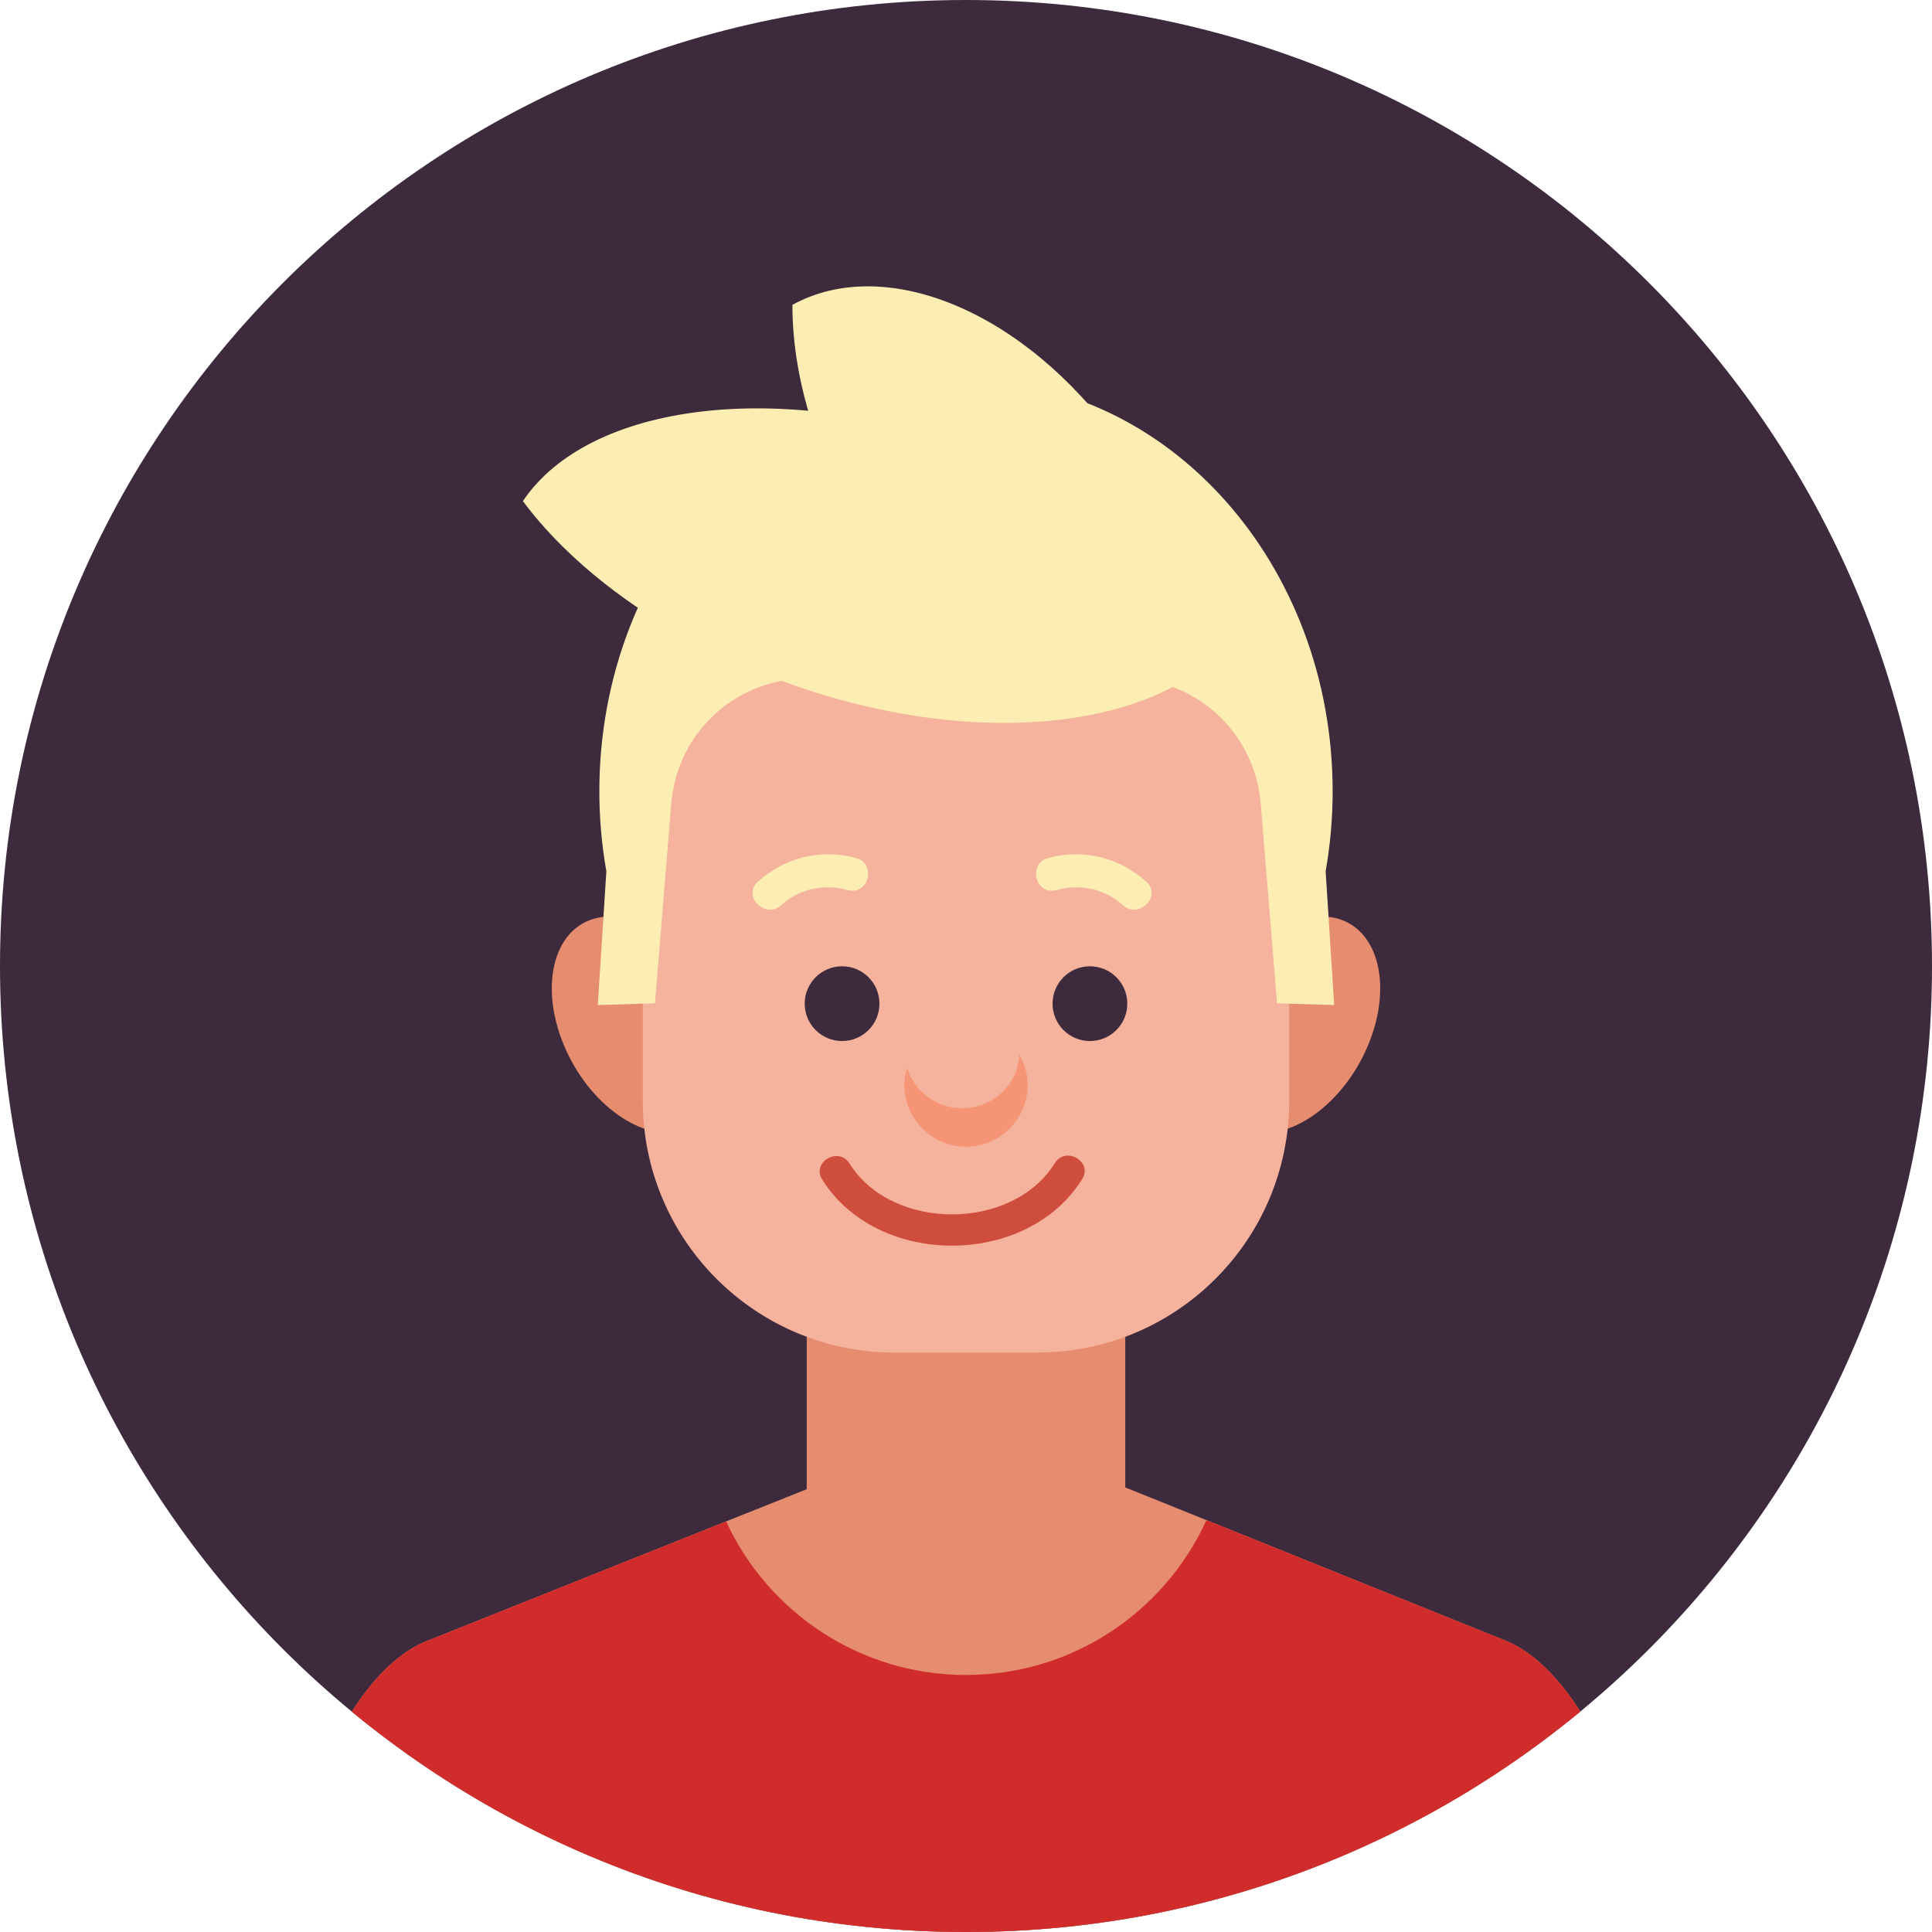 <?xml version="1.0" encoding="iso-8859-1"?>
<!-- Generator: Adobe Illustrator 22.0.1, SVG Export Plug-In . SVG Version: 6.00 Build 0)  -->
<svg version="1.1" id="Layer_7" xmlns="http://www.w3.org/2000/svg" xmlns:xlink="http://www.w3.org/1999/xlink" x="0px" y="0px"
	 viewBox="0 0 512 512" style="enable-background:new 0 0 512 512;" xml:space="preserve">
<g>
	<path style="fill:#3D2A3D;" d="M0,255.996C0,114.607,114.613,0,256.001,0C397.387,0,512,114.607,512,255.996
		C512,397.389,397.387,512,256.001,512C114.613,512,0,397.389,0,255.996z"/>
	<g>
		<defs>
			<path id="SVGID_105_" d="M0,255.996C0,114.607,114.613,0,256.002,0C397.387,0,512,114.607,512,255.996
				C512,397.389,397.387,512,256.002,512C114.613,512,0,397.389,0,255.996z"/>
		</defs>
		<clipPath id="SVGID_2_">
			<use xlink:href="#SVGID_105_"  style="overflow:visible;"/>
		</clipPath>
		<g style="clip-path:url(#SVGID_2_);">
			<path style="fill:#E68C6F;" d="M189.227,265.974c6.561,15.537,2.988,30.638-7.979,33.73
				c-10.969,3.092-25.174-6.997-31.734-22.532c-6.561-15.537-2.988-30.639,7.979-33.73S182.668,250.439,189.227,265.974z"/>
			<path style="fill:#E68C6F;" d="M322.772,265.974c-6.561,15.537-2.986,30.638,7.98,33.73c10.967,3.092,25.174-6.997,31.732-22.532
				c6.562-15.537,2.99-30.639-7.979-33.73C343.541,240.349,329.332,250.439,322.772,265.974z"/>
		</g>
		<path style="clip-path:url(#SVGID_2_);fill:#E68C6F;" d="M441.602,545.884l-0.053-0.842c0-51.205-19.168-100.816-42.572-110.264
			l-99.68-40.158c-23.406-9.439-61.737-9.477-85.148-0.112l-101.107,40.396c-23.425,9.378-42.593,58.933-42.593,110.138
			l-0.052,0.842H441.602z"/>
		<path style="clip-path:url(#SVGID_2_);fill:#E68C6F;" d="M298.212,397.085c0,21.981-17.818,39.8-39.799,39.8h-4.826
			c-21.98,0-39.799-17.818-39.799-39.8V294.57c0-21.98,17.818-39.8,39.799-39.8h4.826c21.98,0,39.799,17.819,39.799,39.8V397.085z"
			/>
		<g style="clip-path:url(#SVGID_2_);">
			<g>
				<path style="fill:#F5B29C;" d="M341.653,291.733c0,36.842-29.862,66.702-66.704,66.702h-37.904
					c-36.837,0-66.699-29.86-66.699-66.702V182.586c0-36.837,29.862-66.702,66.699-66.702h37.904
					c36.842,0,66.704,29.865,66.704,66.702V291.733z"/>
			</g>
		</g>
		<g style="clip-path:url(#SVGID_2_);">
			<circle style="fill:#3D2A3D;" cx="223.159" cy="265.98" r="9.904"/>
			<circle style="fill:#3D2A3D;" cx="288.841" cy="265.98" r="9.904"/>
		</g>
		<path style="clip-path:url(#SVGID_2_);fill:#F59576;" d="M270.173,279.542c-0.449,7.895-7.047,14.157-15.202,14.157
			c-6.908,0-12.678-4.519-14.576-10.712c-0.424,1.452-0.732,2.963-0.732,4.546c0,9.028,7.327,16.353,16.339,16.353
			c9.035,0,16.335-7.325,16.335-16.353C272.337,284.607,271.518,281.915,270.173,279.542z"/>
		<path style="clip-path:url(#SVGID_2_);fill:#D12C2C;" d="M441.549,545.043c0-51.205-19.168-100.816-42.572-110.264l-79.255-31.93
			c-11.019,24.201-35.397,41.035-63.722,41.035c-28.194,0-52.479-16.678-63.57-40.698l-79.387,31.719
			c-23.425,9.378-42.593,58.933-42.593,110.138l-0.052,0.842h371.204L441.549,545.043z"/>
		<path style="clip-path:url(#SVGID_2_);fill:#FCEEB3;" d="M353.573,266.352l-2.267-35.445c1.206-6.854,1.86-13.929,1.86-21.18
			c0-60.192-43.503-108.984-97.166-108.984c-53.664,0-97.167,48.792-97.167,108.984c0,7.251,0.654,14.327,1.86,21.179l-2.267,35.446
			l15.146-0.467l4.34-53.143l0.123-1.076c2.067-18.139,17.416-31.839,35.672-31.84l84.573-0.004
			c18.255-0.001,33.604,13.696,35.675,31.833l0.153,1.342l4.319,52.887L353.573,266.352z"/>
		<g style="clip-path:url(#SVGID_2_);">
			<g>
				<path style="fill:#CF4D3C;" d="M279.547,308.232c-11.207,18.079-43.153,18.134-54.431,0.1c-2.87-4.57-10.112-0.357-7.23,4.247
					c14.646,23.433,54.343,23.362,68.914-0.126C289.657,307.845,282.393,303.657,279.547,308.232L279.547,308.232z"/>
			</g>
		</g>
		<path style="clip-path:url(#SVGID_2_);fill:#FCEEB3;" d="M258.21,118.844c-51.601-18.601-102.193-12.03-119.641,13.959
			c14.313,19.198,39.135,37.032,69.999,48.157c51.601,18.601,102.193,12.03,119.641-13.959
			C313.896,147.803,289.074,129.969,258.21,118.844z"/>
		<path style="clip-path:url(#SVGID_2_);fill:#FCEEB3;" d="M310,141.085c-3.475-8.019-7.907-15.945-13.291-23.502
			C271.594,82.332,234.595,67.296,210,80.783c-0.037,20.828,7.61,44.778,22.632,65.863c5.21,7.312,10.936,13.74,16.951,19.238
			C270.356,159.437,290.487,151.06,310,141.085z"/>
		<g style="clip-path:url(#SVGID_2_);">
			<g>
				<path style="fill:#FCEEB3;" d="M207.035,239.889c4.813-4.372,11.362-5.751,17.585-4.004c5.46,1.533,7.774-6.937,2.333-8.464
					c-9.305-2.611-19-0.21-26.125,6.261C196.631,237.495,202.856,243.684,207.035,239.889L207.035,239.889z"/>
			</g>
			<g>
				<path style="fill:#FCEEB3;" d="M303.791,233.682c-7.123-6.471-16.819-8.873-26.124-6.261c-5.442,1.527-3.127,9.996,2.333,8.464
					c6.224-1.747,12.772-0.368,17.585,4.004C301.763,243.684,307.989,237.495,303.791,233.682L303.791,233.682z"/>
			</g>
		</g>
	</g>
</g>
</svg>
